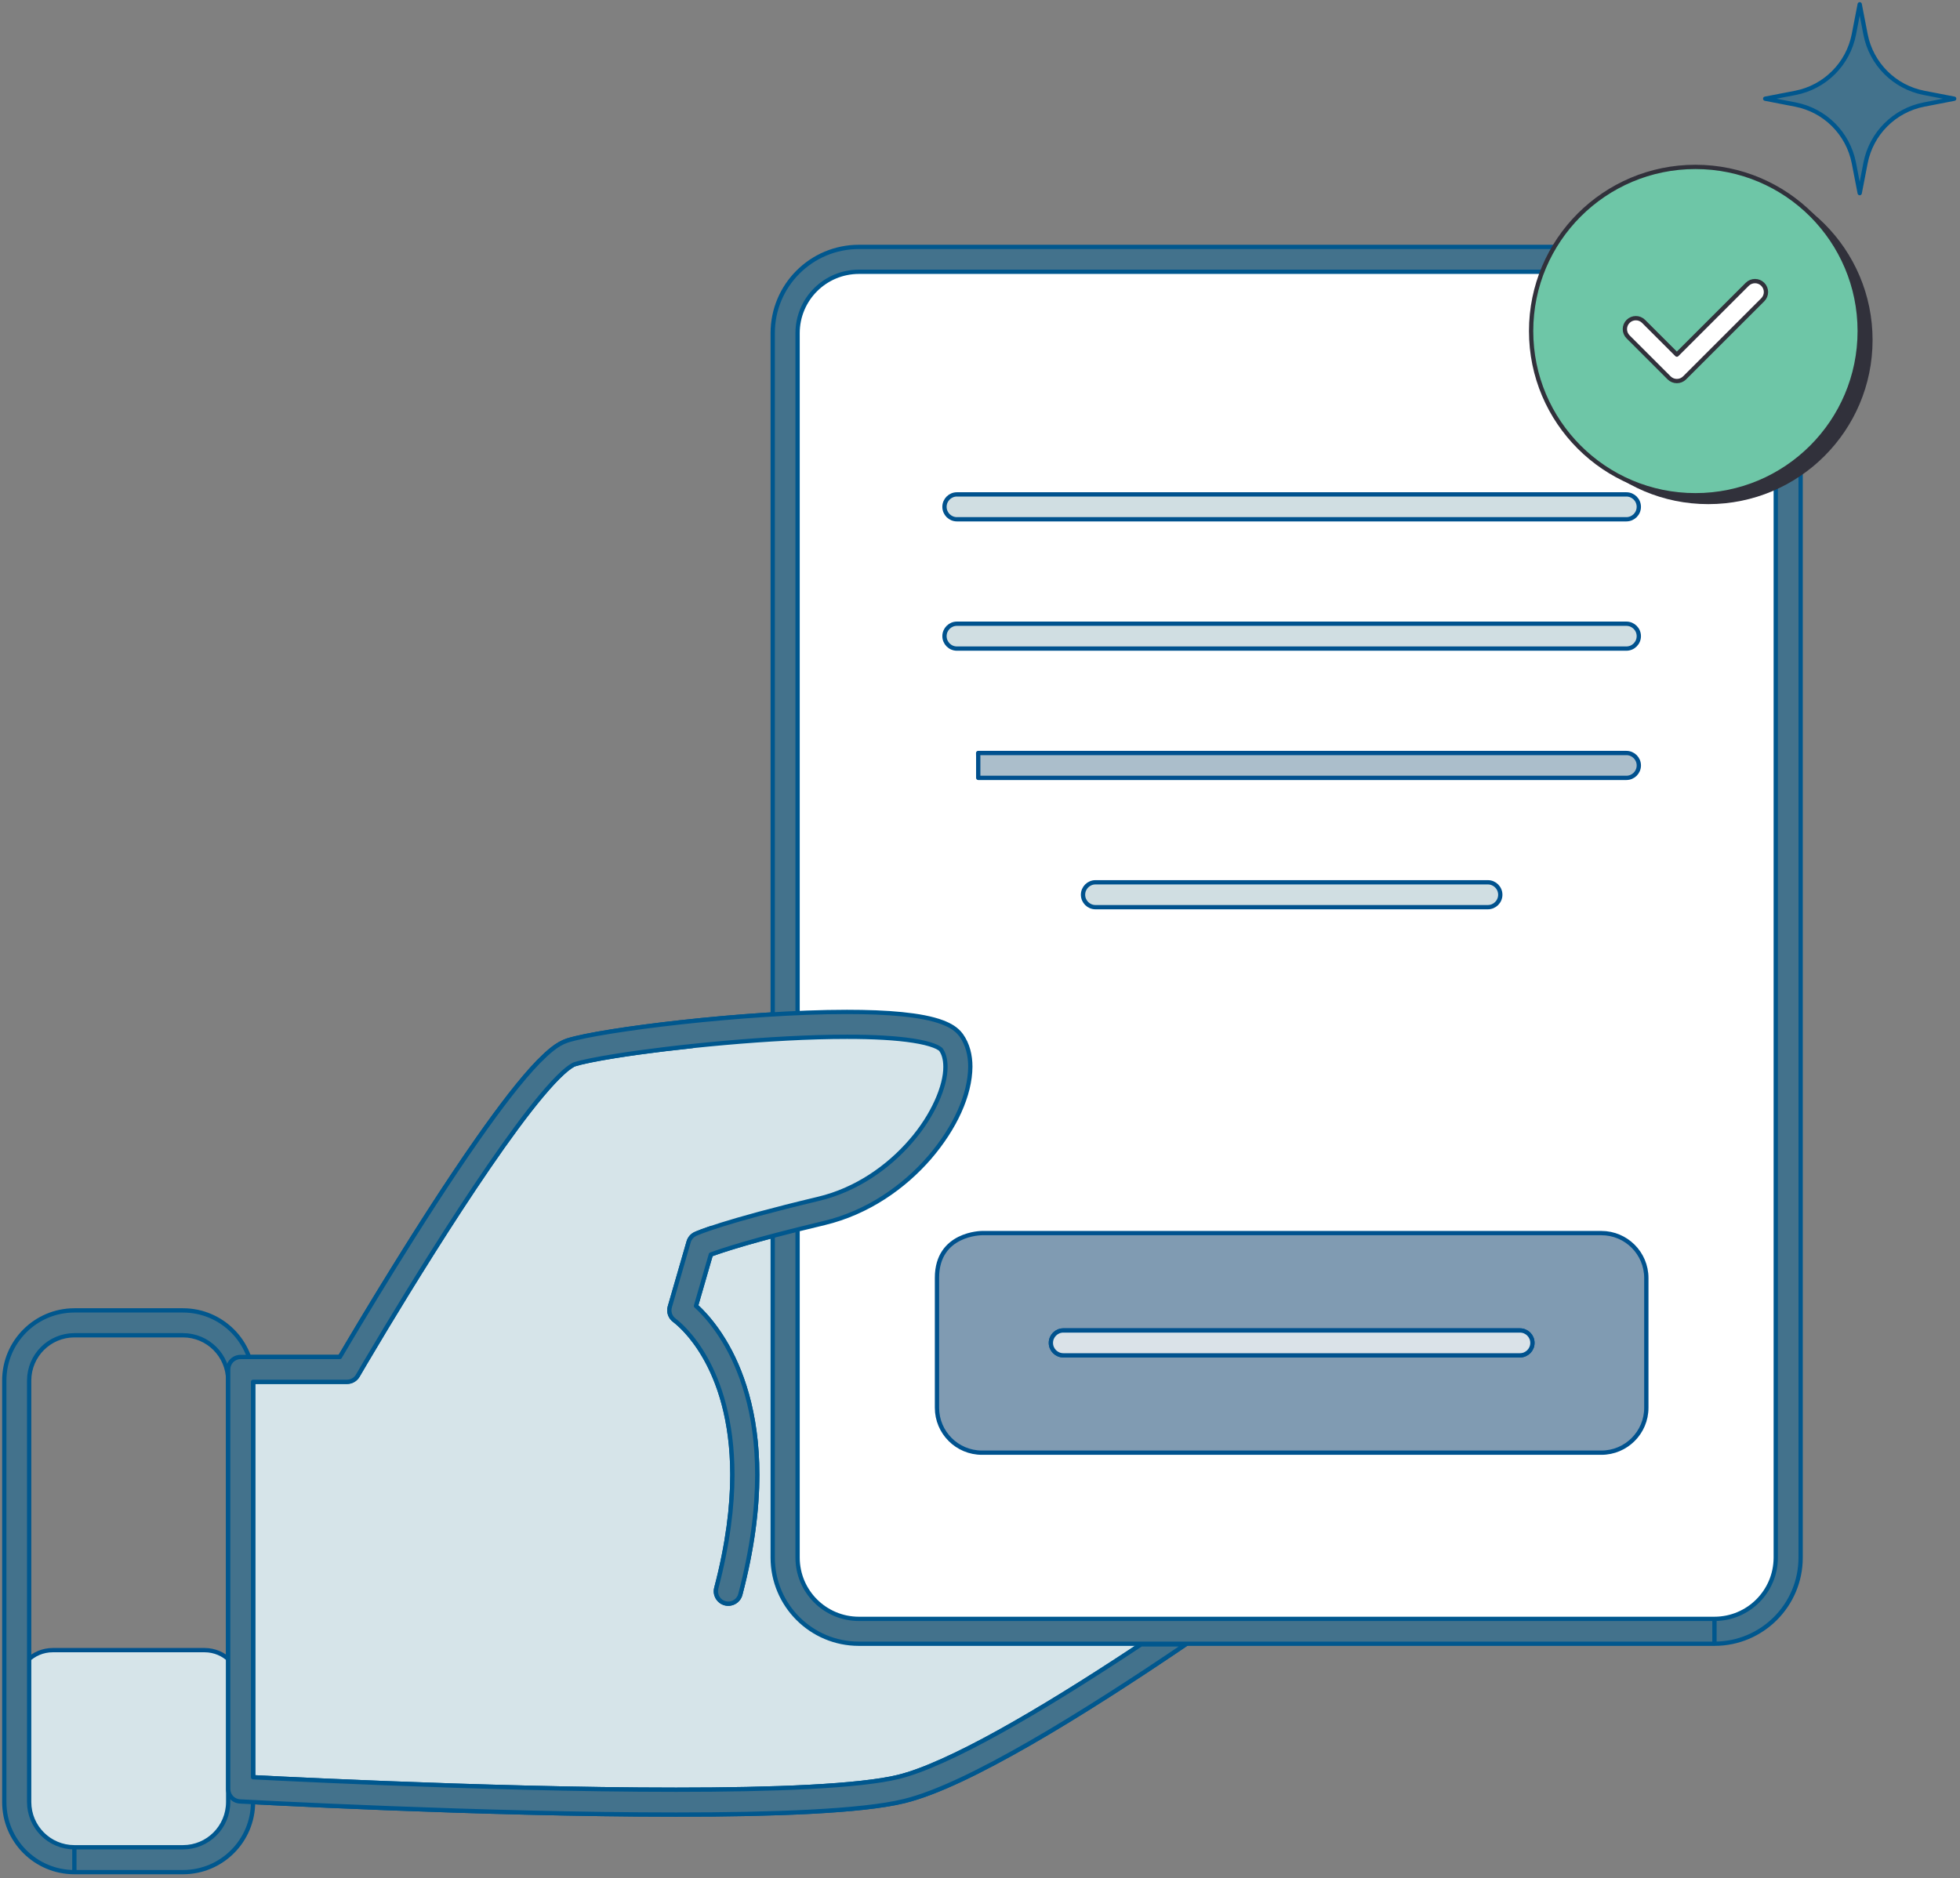 <?xml version="1.0" encoding="UTF-8"?> <svg xmlns="http://www.w3.org/2000/svg" width="457" height="438" viewBox="0 0 457 438" fill="none"><rect x="0" y="0" width="457" height="438" fill="#808080" stroke="none"/><path d="M316.256 351.549C316.256 351.549 238.381 410.348 210.128 417.239C181.875 424.131 56.102 417.239 56.102 417.239V319.372H80.909C80.909 319.372 121.743 249.07 133.112 245.45C144.486 241.83 215.296 234.075 221.758 243.124C228.219 252.168 214.264 276.984 191.521 282.408C168.778 287.838 216.073 288.354 216.073 288.354L234.42 302.827L316.256 351.549Z" fill="#D6E4E9" stroke="#00528E" stroke-miterlimit="2" stroke-linejoin="round"></path><path d="M314.506 349.234C314.506 349.24 313.305 350.145 311.124 351.764C303.509 357.414 284.037 371.672 263.434 385.235C253.133 392.016 242.548 398.623 233.053 403.885C223.581 409.146 215.107 413.05 209.44 414.419C205.101 415.487 197.758 416.264 188.756 416.734C179.742 417.21 169.012 417.401 157.637 417.401C134.883 417.401 109.524 416.635 89.867 415.87C80.041 415.487 71.636 415.104 65.691 414.82C59.746 414.53 56.272 414.338 56.26 414.338L56.103 417.239H59.003V322.272H80.911C81.949 322.272 82.9 321.72 83.423 320.827C83.428 320.815 85.957 316.453 89.954 309.823C95.945 299.88 105.208 284.873 113.996 272.07C118.381 265.672 122.661 259.819 126.298 255.48C128.114 253.31 129.779 251.518 131.159 250.253C132.516 248.977 133.688 248.275 133.995 248.211C135.544 247.712 139.001 246.993 143.456 246.285C156.883 244.133 179.968 241.795 197.485 241.801C203.552 241.795 208.958 242.085 212.96 242.718C214.956 243.025 216.597 243.431 217.728 243.866C218.877 244.284 219.405 244.777 219.399 244.806C220.031 245.693 220.437 246.999 220.443 248.774C220.495 253.235 217.612 260.132 212.351 266.159C207.108 272.227 199.62 277.506 190.85 279.588C167.996 285.047 162.451 287.646 162.103 287.802C161.355 288.156 160.798 288.818 160.566 289.612L156.176 304.782C155.828 305.983 156.286 307.265 157.318 307.972L157.545 307.642L157.312 307.972H157.318L157.545 307.642L157.312 307.972C157.666 308.291 170.723 317.619 170.763 343.926C170.763 351.323 169.713 360.082 167.011 370.379C166.605 371.928 167.527 373.517 169.075 373.923C170.624 374.329 172.213 373.407 172.619 371.852C175.438 361.132 176.564 351.874 176.564 343.926C176.569 329.308 172.73 319.145 168.791 312.665C164.853 306.18 160.862 303.372 160.607 303.198L158.96 305.588L161.75 306.394L166.135 291.225L163.35 290.419L164.598 293.041H164.603C164.986 292.861 170.972 290.291 192.195 285.233C202.387 282.79 210.808 276.798 216.736 269.959C222.641 263.079 226.191 255.422 226.243 248.774C226.243 246.128 225.628 243.559 224.114 241.436C222.995 239.916 221.487 239.109 219.799 238.448C217.247 237.485 214.062 236.917 210.281 236.534C206.51 236.157 202.172 236 197.485 236C185.473 236 171.187 237.05 158.908 238.396C152.765 239.075 147.139 239.823 142.539 240.56C137.928 241.302 134.425 241.998 132.238 242.683C129.837 243.518 127.911 245.253 125.527 247.642C121.455 251.842 116.577 258.247 111.426 265.591C96.015 287.588 78.429 317.874 78.405 317.909L80.911 319.371V316.471H56.103C55.338 316.471 54.595 316.778 54.05 317.318C53.511 317.857 53.203 318.605 53.203 319.371V417.239C53.203 418.776 54.404 420.046 55.947 420.133C55.97 420.133 111.885 423.202 157.637 423.202C169.081 423.202 179.887 423.011 189.063 422.529C198.245 422.036 205.739 421.288 210.814 420.052C218.453 418.173 228.679 413.114 240.077 406.582C274.153 386.981 317.951 353.898 318.004 353.863C319.28 352.9 319.535 351.085 318.572 349.803C317.603 348.527 315.788 348.271 314.506 349.234Z" fill="#43728C"></path><path d="M157.318 307.972C156.286 307.265 155.828 305.983 156.176 304.782L160.566 289.612C160.798 288.818 161.355 288.156 162.103 287.802C162.451 287.646 167.996 285.047 190.85 279.588C199.62 277.506 207.108 272.227 212.351 266.159C217.612 260.132 220.495 253.235 220.443 248.774C220.437 246.999 220.031 245.693 219.399 244.806C219.405 244.777 218.877 244.284 217.728 243.866C216.597 243.431 214.956 243.025 212.96 242.718C208.958 242.085 203.552 241.795 197.485 241.801C179.968 241.795 156.883 244.133 143.456 246.285C139.001 246.993 135.544 247.712 133.995 248.211C133.688 248.275 132.516 248.977 131.159 250.253C129.779 251.518 128.114 253.31 126.298 255.48C122.661 259.819 118.381 265.672 113.996 272.07C105.208 284.873 95.945 299.88 89.954 309.823C85.957 316.453 83.428 320.815 83.423 320.827C82.9 321.72 81.949 322.272 80.911 322.272H59.003V417.239H56.103L56.26 414.338C56.272 414.338 59.746 414.53 65.691 414.82C71.636 415.104 80.041 415.487 89.867 415.87C109.524 416.635 134.883 417.401 157.637 417.401C169.012 417.401 179.742 417.21 188.756 416.734C197.758 416.264 205.101 415.487 209.44 414.419C215.107 413.05 223.581 409.146 233.053 403.885C242.548 398.623 253.133 392.016 263.434 385.235C284.037 371.672 303.509 357.414 311.124 351.764C313.305 350.145 314.506 349.24 314.506 349.234C315.788 348.271 317.603 348.527 318.572 349.803C319.535 351.085 319.28 352.9 318.004 353.863C317.951 353.898 274.153 386.981 240.077 406.582C228.679 413.114 218.453 418.173 210.814 420.052C205.739 421.288 198.245 422.036 189.063 422.529C179.887 423.011 169.081 423.202 157.637 423.202C111.885 423.202 55.97 420.133 55.947 420.133C54.404 420.046 53.203 418.776 53.203 417.239V319.371C53.203 318.605 53.511 317.857 54.05 317.318C54.595 316.778 55.338 316.471 56.103 316.471H80.911V319.371L78.405 317.909C78.429 317.874 96.015 287.588 111.426 265.591C116.577 258.247 121.455 251.842 125.527 247.642C127.911 245.253 129.837 243.518 132.238 242.683C134.425 241.998 137.928 241.302 142.539 240.56C147.139 239.823 152.765 239.075 158.908 238.396C171.187 237.05 185.473 236 197.485 236C202.172 236 206.51 236.157 210.281 236.534C214.062 236.917 217.247 237.485 219.799 238.448C221.487 239.109 222.995 239.916 224.114 241.436C225.628 243.559 226.243 246.128 226.243 248.774C226.191 255.422 222.641 263.079 216.736 269.959C210.808 276.798 202.387 282.79 192.195 285.233C170.972 290.291 164.986 292.861 164.603 293.041H164.598L163.35 290.419L166.135 291.225L161.75 306.394L158.96 305.588L160.607 303.198C160.862 303.372 164.853 306.18 168.791 312.665C172.73 319.145 176.569 329.308 176.564 343.926C176.564 351.874 175.438 361.132 172.619 371.852C172.213 373.407 170.624 374.329 169.075 373.923C167.527 373.517 166.605 371.928 167.011 370.379C169.713 360.082 170.763 351.323 170.763 343.926C170.723 317.619 157.666 308.291 157.312 307.972M157.318 307.972L157.545 307.642L157.312 307.972M157.318 307.972H157.312" stroke="#00578E" stroke-miterlimit="2" stroke-linejoin="round"></path><rect x="186" y="62" width="230" height="318" rx="10" fill="white"></rect><path d="M373.377 338.794H228.956C223.167 338.794 218.469 334.101 218.469 328.312V322.9C218.469 314.997 218.469 308.417 218.469 298C218.469 287.583 228.956 287.583 228.956 287.583H373.377C379.171 287.583 383.864 292.276 383.864 298.066V328.312C383.864 334.101 379.171 338.794 373.377 338.794ZM247.928 310.288C246.328 310.288 245.028 311.588 245.028 313.189C245.028 314.79 246.328 316.089 247.928 316.089H354.404C356.005 316.089 357.304 314.79 357.304 313.189C357.304 311.588 356.005 310.288 354.404 310.288H247.928Z" fill="#809BB2" stroke="#00528E" stroke-miterlimit="2" stroke-linejoin="round"></path><path d="M399.749 383.354V377.553H200.254C192.36 377.541 185.98 371.16 185.968 363.271V77.674C185.98 69.784 192.36 63.403 200.254 63.386H399.749C407.644 63.403 414.024 69.784 414.041 77.674V363.271C414.024 371.16 407.649 377.541 399.749 377.553V383.354C410.851 383.354 419.841 374.362 419.841 363.271V77.674C419.841 66.582 410.851 57.591 399.749 57.585H200.254C189.153 57.591 180.168 66.582 180.168 77.674V363.271C180.168 374.362 189.158 383.354 200.254 383.354H399.749Z" fill="#43728C"></path><path d="M399.749 383.354V377.553M399.749 383.354C410.851 383.354 419.841 374.362 419.841 363.271V77.674C419.841 66.582 410.851 57.591 399.749 57.585H200.254C189.153 57.591 180.168 66.582 180.168 77.674V363.271C180.168 374.362 189.158 383.354 200.254 383.354H399.749ZM399.749 377.553H200.254C192.36 377.541 185.98 371.16 185.968 363.271V77.674C185.98 69.784 192.36 63.403 200.254 63.386H399.749C407.644 63.403 414.024 69.784 414.041 77.674V363.271C414.024 371.16 407.649 377.541 399.749 377.553Z" stroke="#00578E" stroke-miterlimit="2" stroke-linejoin="round"></path><path d="M12.297 433.719H47.708C52.348 433.719 56.101 429.961 56.101 425.326V393.241C56.101 388.606 52.348 384.847 47.708 384.847H12.297C7.657 384.847 3.898 388.606 3.898 393.241V425.326C3.898 429.961 7.657 433.719 12.297 433.719Z" fill="#D6E4E9" stroke="#00528E" stroke-miterlimit="2" stroke-linejoin="round"></path><path d="M17.339 430.819V436.62H42.669C51.689 436.62 59.003 429.31 59.003 420.284V321.953C59.003 312.926 51.689 305.617 42.669 305.611H17.339C8.32 305.617 1 312.926 1 321.953V420.284C1 429.31 8.32 436.62 17.339 436.62V430.819C11.522 430.813 6.812 426.103 6.8 420.284V321.953C6.812 316.134 11.522 311.424 17.339 311.412H42.669C48.481 311.424 53.191 316.134 53.203 321.953V420.284C53.191 426.103 48.481 430.813 42.669 430.819H17.339Z" fill="#43728C"></path><path d="M17.339 430.819V436.62M17.339 430.819C11.522 430.813 6.812 426.103 6.8 420.284V321.953C6.812 316.134 11.522 311.424 17.339 311.412H42.669C48.481 311.424 53.191 316.134 53.203 321.953V420.284C53.191 426.103 48.481 430.813 42.669 430.819H17.339ZM17.339 436.62H42.669C51.689 436.62 59.003 429.31 59.003 420.284V321.953C59.003 312.926 51.689 305.617 42.669 305.611H17.339C8.32 305.617 1 312.926 1 321.953V420.284C1 429.31 8.32 436.62 17.339 436.62Z" stroke="#00578E" stroke-miterlimit="2" stroke-linejoin="round"></path><path d="M161.191 241.07C161.191 241.07 209.693 238.228 217.408 240.717C225.116 243.211 223.695 251.442 219.258 259.581C214.821 267.714 200.482 281.839 186.179 284.148C171.881 286.457 166.023 286.979 166.023 286.979" fill="#D6E4E9"></path><path d="M161.191 241.07C161.191 241.07 209.693 238.228 217.408 240.717C225.116 243.211 223.695 251.442 219.258 259.581C214.821 267.714 200.482 281.839 186.179 284.148C171.881 286.457 166.023 286.979 166.023 286.979" stroke="#00528E" stroke-miterlimit="2" stroke-linejoin="round"></path><path d="M379.21 121.105H223.119C221.518 121.105 220.219 119.811 220.219 118.204C220.219 116.603 221.518 115.304 223.119 115.304H379.21C380.811 115.304 382.111 116.603 382.111 118.204C382.111 119.811 380.811 121.105 379.21 121.105Z" fill="#D0DEE2" stroke="#00528E" stroke-miterlimit="2" stroke-linejoin="round"></path><path d="M379.21 151.264H223.119C221.518 151.264 220.219 149.964 220.219 148.363C220.219 146.762 221.518 145.463 223.119 145.463H379.21C380.811 145.463 382.111 146.762 382.111 148.363C382.111 149.964 380.811 151.264 379.21 151.264Z" fill="#D0DEE2" stroke="#00528E" stroke-miterlimit="2" stroke-linejoin="round"></path><path d="M379.214 181.417H228.088V176.521C228.088 176.22 228.082 175.918 228.07 175.616H379.214C380.815 175.616 382.114 176.916 382.114 178.517C382.114 180.118 380.815 181.417 379.214 181.417Z" fill="#ABBECB" stroke="#00508E" stroke-miterlimit="2" stroke-linejoin="round"></path><path d="M346.912 211.57H255.424C253.823 211.57 252.523 210.271 252.523 208.67C252.523 207.069 253.823 205.77 255.424 205.77H346.912C348.512 205.77 349.812 207.069 349.812 208.67C349.812 210.271 348.512 211.57 346.912 211.57Z" fill="#D0DEE2" stroke="#00528E" stroke-miterlimit="2" stroke-linejoin="round"></path><path d="M354.403 316.092H247.927C246.327 316.092 245.027 314.793 245.027 313.191C245.027 311.59 246.327 310.291 247.927 310.291H354.403C356.004 310.291 357.303 311.59 357.303 313.191C357.303 314.793 356.004 316.092 354.403 316.092Z" fill="#DAE2E8" stroke="#00528E" stroke-miterlimit="2" stroke-linejoin="round"></path><path fill-rule="evenodd" clip-rule="evenodd" d="M266.058 383.5C265.186 384.079 264.311 384.658 263.434 385.235C253.133 392.016 242.548 398.623 233.053 403.885C223.581 409.146 215.107 413.05 209.44 414.419C205.101 415.487 197.758 416.264 188.756 416.734C179.742 417.21 169.012 417.401 157.637 417.401C134.883 417.401 109.524 416.635 89.867 415.87C80.041 415.487 71.636 415.104 65.691 414.82C62.87 414.682 60.606 414.567 59.003 414.483V322.272H80.911C81.949 322.272 82.9 321.72 83.423 320.827C83.428 320.815 85.957 316.453 89.954 309.823C95.945 299.88 105.208 284.873 113.996 272.07C118.381 265.672 122.661 259.819 126.298 255.48C128.114 253.31 129.779 251.518 131.159 250.253C132.516 248.977 133.688 248.275 133.995 248.211C135.544 247.712 139.001 246.993 143.456 246.285C156.883 244.133 179.968 241.795 197.485 241.801C203.552 241.795 208.958 242.085 212.96 242.718C214.956 243.025 216.597 243.431 217.728 243.866C218.877 244.284 219.405 244.777 219.399 244.806C220.031 245.693 220.437 246.999 220.443 248.774C220.495 253.235 217.612 260.132 212.351 266.159C207.108 272.227 199.62 277.506 190.85 279.588C168.37 284.958 162.637 287.56 162.125 287.793C162.116 287.797 162.109 287.8 162.103 287.802C161.355 288.156 160.798 288.818 160.566 289.612L156.176 304.782C155.828 305.981 156.285 307.261 157.314 307.97L157.312 307.972C157.326 307.984 157.356 308.008 157.403 308.045C158.616 309.006 170.724 318.594 170.763 343.926C170.763 351.323 169.713 360.082 167.011 370.379C166.605 371.928 167.527 373.517 169.075 373.923C170.624 374.329 172.213 373.407 172.619 371.852C175.438 361.132 176.564 351.874 176.564 343.926C176.569 329.308 172.73 319.145 168.791 312.665C166.334 308.618 163.856 306.003 162.278 304.567L165.741 292.585C168.299 291.629 175.575 289.194 192.195 285.233C202.387 282.79 210.808 276.798 216.736 269.959C222.641 263.079 226.191 255.422 226.243 248.774C226.243 246.128 225.628 243.559 224.114 241.436C222.995 239.916 221.487 239.109 219.799 238.448C217.247 237.485 214.062 236.917 210.281 236.534C206.51 236.157 202.172 236 197.485 236C185.473 236 171.187 237.05 158.908 238.396C152.765 239.075 147.139 239.823 142.539 240.56C137.928 241.302 134.425 241.998 132.238 242.683C129.837 243.518 127.911 245.253 125.527 247.642C121.455 251.842 116.577 258.247 111.426 265.591C98.001 284.752 82.926 310.205 79.247 316.471H56.103C55.338 316.471 54.595 316.778 54.05 317.318C53.511 317.857 53.203 318.605 53.203 319.371V417.239C53.203 418.776 54.404 420.046 55.947 420.133C55.947 420.133 55.975 420.135 56.029 420.138C58.428 420.267 112.892 423.202 157.637 423.202C169.081 423.202 179.887 423.011 189.063 422.529C198.245 422.036 205.739 421.288 210.814 420.052C218.453 418.173 228.679 413.114 240.077 406.582C251.78 399.85 264.631 391.528 276.462 383.5H266.058Z" fill="#43728C"></path><path d="M266.058 383.5V383C265.96 383 265.864 383.029 265.782 383.083L266.058 383.5ZM263.434 385.235L263.709 385.652L263.709 385.652L263.434 385.235ZM233.053 403.885L232.81 403.448L232.81 403.448L233.053 403.885ZM209.44 414.419L209.322 413.933L209.32 413.934L209.44 414.419ZM188.756 416.734L188.73 416.235L188.729 416.235L188.756 416.734ZM89.867 415.87L89.847 416.369L89.847 416.369L89.867 415.87ZM65.691 414.82L65.667 415.319L65.667 415.319L65.691 414.82ZM59.003 414.483H58.503C58.503 414.749 58.712 414.969 58.977 414.983L59.003 414.483ZM59.003 322.272V321.772C58.727 321.772 58.503 321.995 58.503 322.272H59.003ZM83.423 320.827L83.854 321.079C83.86 321.07 83.865 321.06 83.87 321.051L83.423 320.827ZM89.954 309.823L90.382 310.081L90.382 310.081L89.954 309.823ZM113.996 272.07L114.408 272.353L114.408 272.353L113.996 272.07ZM126.298 255.48L126.681 255.801L126.682 255.8L126.298 255.48ZM131.159 250.253L131.497 250.622L131.501 250.617L131.159 250.253ZM133.995 248.211L134.097 248.701C134.114 248.697 134.132 248.692 134.149 248.687L133.995 248.211ZM143.456 246.285L143.534 246.779L143.535 246.779L143.456 246.285ZM197.485 241.801L197.485 242.301L197.486 242.301L197.485 241.801ZM212.96 242.718L212.882 243.211L212.884 243.212L212.96 242.718ZM217.728 243.866L217.549 244.333L217.557 244.336L217.728 243.866ZM219.399 244.806L218.908 244.708C218.881 244.843 218.912 244.984 218.992 245.096L219.399 244.806ZM220.443 248.774L219.943 248.775L219.943 248.78L220.443 248.774ZM212.351 266.159L211.975 265.83L211.973 265.832L212.351 266.159ZM190.85 279.588L190.734 279.102L190.733 279.102L190.85 279.588ZM162.125 287.793L162.331 288.248L162.331 288.248L162.125 287.793ZM162.103 287.802L161.898 287.346L161.89 287.35L162.103 287.802ZM160.566 289.612L160.086 289.472L160.086 289.473L160.566 289.612ZM156.176 304.782L156.656 304.921L156.656 304.921L156.176 304.782ZM157.314 307.97L157.724 308.257C157.8 308.147 157.83 308.012 157.806 307.881C157.783 307.75 157.708 307.633 157.598 307.558L157.314 307.97ZM157.312 307.972L156.903 307.685C156.758 307.892 156.79 308.174 156.978 308.344L157.312 307.972ZM157.403 308.045L157.092 308.437L157.092 308.437L157.403 308.045ZM170.763 343.926H171.263L171.263 343.926L170.763 343.926ZM167.011 370.379L166.527 370.252L166.527 370.252L167.011 370.379ZM172.619 371.852L172.136 371.725L172.136 371.726L172.619 371.852ZM176.564 343.926L176.064 343.926V343.926H176.564ZM168.791 312.665L168.364 312.925L168.364 312.925L168.791 312.665ZM162.278 304.567L161.798 304.428C161.745 304.611 161.8 304.808 161.941 304.937L162.278 304.567ZM165.741 292.585L165.566 292.117C165.418 292.172 165.305 292.295 165.261 292.447L165.741 292.585ZM192.195 285.233L192.311 285.719L192.312 285.719L192.195 285.233ZM216.736 269.959L217.114 270.286L217.116 270.284L216.736 269.959ZM226.243 248.774L226.743 248.778V248.774H226.243ZM224.114 241.436L224.522 241.145L224.517 241.139L224.114 241.436ZM219.799 238.448L219.981 237.982L219.976 237.98L219.799 238.448ZM210.281 236.534L210.331 236.036L210.33 236.036L210.281 236.534ZM158.908 238.396L158.853 237.899L158.853 237.899L158.908 238.396ZM142.539 240.56L142.46 240.066L142.46 240.066L142.539 240.56ZM132.238 242.683L132.088 242.206C132.083 242.207 132.079 242.209 132.074 242.21L132.238 242.683ZM125.527 247.642L125.173 247.289L125.168 247.294L125.527 247.642ZM111.426 265.591L111.017 265.303L111.017 265.304L111.426 265.591ZM79.247 316.471V316.971C79.425 316.971 79.589 316.877 79.679 316.724L79.247 316.471ZM54.05 317.318L53.698 316.962L53.696 316.964L54.05 317.318ZM55.947 420.133L55.919 420.633C55.928 420.633 55.937 420.633 55.947 420.633V420.133ZM56.029 420.138L56.002 420.637L56.002 420.637L56.029 420.138ZM189.063 422.529L189.089 423.028L189.09 423.028L189.063 422.529ZM210.814 420.052L210.933 420.538L210.934 420.538L210.814 420.052ZM240.077 406.582L240.325 407.016L240.326 407.016L240.077 406.582ZM276.462 383.5L276.743 383.914C276.925 383.79 277.005 383.563 276.94 383.353C276.876 383.143 276.682 383 276.462 383V383.5ZM265.782 383.083C264.91 383.662 264.036 384.24 263.16 384.817L263.709 385.652C264.587 385.075 265.462 384.496 266.335 383.917L265.782 383.083ZM263.16 384.817C252.864 391.595 242.29 398.195 232.81 403.448L233.295 404.322C242.805 399.052 253.403 392.437 263.709 385.652L263.16 384.817ZM232.81 403.448C223.342 408.707 214.918 412.581 209.322 413.933L209.557 414.905C215.295 413.519 223.819 409.586 233.295 404.322L232.81 403.448ZM209.32 413.934C205.031 414.989 197.73 415.765 188.73 416.235L188.782 417.233C197.786 416.763 205.171 415.985 209.559 414.905L209.32 413.934ZM188.729 416.235C179.728 416.71 169.007 416.901 157.637 416.901V417.901C169.016 417.901 179.756 417.71 188.782 417.233L188.729 416.235ZM157.637 416.901C134.892 416.901 109.541 416.136 89.886 415.37L89.847 416.369C109.507 417.135 134.873 417.901 157.637 417.901V416.901ZM89.886 415.37C80.062 414.987 71.659 414.604 65.715 414.32L65.667 415.319C71.614 415.603 80.02 415.986 89.847 416.369L89.886 415.37ZM65.716 414.32C62.895 414.183 60.631 414.067 59.029 413.984L58.977 414.983C60.58 415.066 62.846 415.181 65.667 415.319L65.716 414.32ZM59.503 414.483V322.272H58.503V414.483H59.503ZM59.003 322.772H80.911V321.772H59.003V322.772ZM80.911 322.772C82.129 322.772 83.243 322.125 83.854 321.079L82.991 320.575C82.558 321.316 81.77 321.772 80.911 321.772V322.772ZM83.87 321.051C83.864 321.062 86.378 316.723 90.382 310.081L89.525 309.565C85.536 316.183 82.993 320.569 82.975 320.604L83.87 321.051ZM90.382 310.081C96.372 300.141 105.629 285.144 114.408 272.353L113.584 271.787C104.788 284.602 95.519 299.619 89.525 309.565L90.382 310.081ZM114.408 272.353C118.79 265.96 123.06 260.122 126.681 255.801L125.915 255.158C122.263 259.516 117.972 265.384 113.583 271.788L114.408 272.353ZM126.682 255.8C128.49 253.64 130.139 251.866 131.497 250.622L130.821 249.884C129.418 251.169 127.738 252.98 125.915 255.159L126.682 255.8ZM131.501 250.617C132.162 249.996 132.774 249.518 133.253 249.19C133.493 249.026 133.696 248.902 133.852 248.817C134.024 248.723 134.099 248.7 134.097 248.701L133.894 247.721C133.738 247.754 133.551 247.842 133.374 247.938C133.182 248.043 132.949 248.186 132.688 248.365C132.166 248.723 131.513 249.233 130.816 249.889L131.501 250.617ZM134.149 248.687C135.656 248.201 139.079 247.487 143.534 246.779L143.377 245.791C138.923 246.499 135.431 247.223 133.842 247.735L134.149 248.687ZM143.535 246.779C156.942 244.63 180 242.295 197.485 242.301L197.485 241.301C179.936 241.295 156.824 243.636 143.376 245.791L143.535 246.779ZM197.486 242.301C203.542 242.295 208.918 242.585 212.882 243.211L213.038 242.224C208.999 241.585 203.563 241.295 197.485 241.301L197.486 242.301ZM212.884 243.212C214.86 243.516 216.463 243.915 217.549 244.333L217.908 243.399C216.731 242.947 215.051 242.534 213.037 242.223L212.884 243.212ZM217.557 244.336C218.095 244.532 218.48 244.742 218.723 244.901C218.845 244.98 218.929 245.045 218.977 245.086C219.002 245.107 219.013 245.118 219.012 245.118C219.012 245.117 219.01 245.115 219.006 245.111C219.003 245.107 218.996 245.099 218.988 245.088C218.982 245.079 218.964 245.054 218.947 245.019C218.939 245.001 218.924 244.968 218.914 244.926C218.904 244.888 218.889 244.808 218.908 244.708L219.889 244.904C219.909 244.803 219.893 244.722 219.884 244.682C219.873 244.639 219.858 244.605 219.848 244.585C219.829 244.546 219.809 244.517 219.799 244.503C219.777 244.472 219.754 244.447 219.739 244.431C219.707 244.397 219.668 244.361 219.626 244.325C219.541 244.252 219.422 244.162 219.269 244.063C218.963 243.863 218.509 243.618 217.899 243.396L217.557 244.336ZM218.992 245.096C219.548 245.877 219.937 247.072 219.943 248.775L220.943 248.772C220.937 246.925 220.514 245.51 219.806 244.516L218.992 245.096ZM219.943 248.78C219.993 253.071 217.191 259.854 211.975 265.83L212.728 266.488C218.033 260.41 220.997 253.398 220.943 248.768L219.943 248.78ZM211.973 265.832C206.785 271.836 199.384 277.048 190.734 279.102L190.965 280.075C199.855 277.964 207.431 272.618 212.73 266.486L211.973 265.832ZM190.733 279.102C168.242 284.474 162.474 287.085 161.918 287.337L162.331 288.248C162.801 288.035 168.498 285.441 190.966 280.075L190.733 279.102ZM161.918 287.337C161.909 287.341 161.903 287.344 161.898 287.346L162.309 288.258C162.315 288.255 162.323 288.252 162.331 288.248L161.918 287.337ZM161.89 287.35C161.01 287.767 160.358 288.543 160.086 289.472L161.046 289.752C161.239 289.092 161.701 288.546 162.317 288.254L161.89 287.35ZM160.086 289.473L155.695 304.643L156.656 304.921L161.047 289.751L160.086 289.473ZM155.695 304.643C155.288 306.049 155.824 307.551 157.031 308.382L157.598 307.558C156.746 306.971 156.368 305.913 156.656 304.921L155.695 304.643ZM156.905 307.682L156.903 307.685L157.722 308.259L157.724 308.257L156.905 307.682ZM156.978 308.344C157.006 308.369 157.055 308.408 157.092 308.437L157.713 307.653C157.689 307.634 157.672 307.62 157.658 307.61C157.652 307.604 157.647 307.601 157.645 307.599C157.641 307.596 157.643 307.597 157.647 307.601L156.978 308.344ZM157.092 308.437C158.222 309.332 170.225 318.788 170.263 343.927L171.263 343.926C171.224 318.399 159.009 308.679 157.713 307.653L157.092 308.437ZM170.263 343.926C170.263 351.275 169.22 359.992 166.527 370.252L167.494 370.506C170.207 360.172 171.263 351.37 171.263 343.926H170.263ZM166.527 370.252C166.051 372.066 167.131 373.93 168.949 374.407L169.202 373.439C167.922 373.104 167.158 371.789 167.494 370.505L166.527 370.252ZM168.949 374.407C170.763 374.882 172.627 373.802 173.103 371.978L172.136 371.726C171.8 373.012 170.485 373.776 169.202 373.439L168.949 374.407ZM173.103 371.979C175.932 361.222 177.064 351.921 177.064 343.926H176.064C176.064 351.826 174.945 361.042 172.136 371.725L173.103 371.979ZM177.064 343.927C177.069 329.216 173.204 318.963 169.219 312.405L168.364 312.925C172.255 319.326 176.069 329.4 176.064 343.926L177.064 343.927ZM169.219 312.406C166.733 308.313 164.223 305.662 162.614 304.197L161.941 304.937C163.489 306.345 165.934 308.924 168.364 312.925L169.219 312.406ZM162.758 304.706L166.222 292.724L165.261 292.447L161.798 304.428L162.758 304.706ZM165.917 293.054C168.448 292.107 175.701 289.678 192.311 285.719L192.08 284.746C175.449 288.71 168.151 291.151 165.566 292.117L165.917 293.054ZM192.312 285.719C202.622 283.248 211.131 277.189 217.114 270.286L216.359 269.631C210.486 276.407 202.151 282.333 192.079 284.746L192.312 285.719ZM217.116 270.284C223.064 263.354 226.69 255.587 226.743 248.778L225.743 248.77C225.692 255.257 222.218 262.804 216.357 269.633L217.116 270.284ZM226.743 248.774C226.743 246.054 226.111 243.374 224.521 241.145L223.707 241.726C225.146 243.743 225.743 246.203 225.743 248.774H226.743ZM224.517 241.139C223.314 239.506 221.701 238.656 219.981 237.983L219.617 238.914C221.273 239.563 222.676 240.326 223.712 241.732L224.517 241.139ZM219.976 237.98C217.362 236.994 214.127 236.421 210.331 236.036L210.23 237.031C213.998 237.413 217.131 237.976 219.623 238.916L219.976 237.98ZM210.33 236.036C206.538 235.657 202.181 235.5 197.485 235.5V236.5C202.162 236.5 206.483 236.656 210.231 237.031L210.33 236.036ZM197.485 235.5C185.448 235.5 171.143 236.552 158.853 237.899L158.962 238.893C171.231 237.548 185.497 236.5 197.485 236.5V235.5ZM158.853 237.899C152.704 238.578 147.069 239.328 142.46 240.066L142.618 241.053C147.208 240.318 152.826 239.571 158.962 238.893L158.853 237.899ZM142.46 240.066C137.849 240.808 134.313 241.509 132.088 242.206L132.387 243.16C134.536 242.487 138.007 241.796 142.619 241.053L142.46 240.066ZM132.074 242.21C129.551 243.088 127.552 244.904 125.173 247.289L125.881 247.996C128.269 245.601 130.122 243.948 132.402 243.155L132.074 242.21ZM125.168 247.294C121.067 251.525 116.17 257.956 111.017 265.303L111.836 265.878C116.984 258.537 121.843 252.16 125.886 247.991L125.168 247.294ZM111.017 265.304C97.579 284.484 82.495 309.952 78.816 316.217L79.679 316.724C83.357 310.458 98.424 285.021 111.836 265.877L111.017 265.304ZM79.247 315.971H56.103V316.971H79.247V315.971ZM56.103 315.971C55.205 315.971 54.336 316.331 53.698 316.962L54.402 317.673C54.854 317.225 55.47 316.971 56.103 316.971V315.971ZM53.696 316.964C53.062 317.598 52.703 318.474 52.703 319.371H53.703C53.703 318.737 53.959 318.116 54.404 317.671L53.696 316.964ZM52.703 319.371V417.239H53.703V319.371H52.703ZM52.703 417.239C52.703 419.042 54.112 420.531 55.919 420.633L55.975 419.634C54.696 419.562 53.703 418.51 53.703 417.239H52.703ZM55.947 420.633C55.94 420.633 55.935 420.633 55.934 420.633C55.932 420.633 55.93 420.633 55.929 420.633C55.928 420.633 55.926 420.633 55.926 420.633C55.924 420.633 55.923 420.633 55.923 420.633C55.922 420.633 55.922 420.633 55.922 420.633C55.923 420.633 55.924 420.633 55.926 420.633C55.929 420.633 55.934 420.633 55.941 420.634C55.954 420.634 55.975 420.636 56.002 420.637L56.056 419.638C56.029 419.637 56.008 419.636 55.995 419.635C55.988 419.635 55.982 419.634 55.978 419.634C55.977 419.634 55.975 419.634 55.974 419.634C55.973 419.634 55.972 419.634 55.971 419.634C55.971 419.634 55.969 419.634 55.968 419.634C55.967 419.634 55.966 419.634 55.964 419.634C55.963 419.634 55.961 419.634 55.959 419.633C55.958 419.633 55.953 419.633 55.947 419.633V420.633ZM56.002 420.637C58.401 420.766 112.877 423.702 157.637 423.702V422.702C112.907 422.702 58.455 419.768 56.056 419.638L56.002 420.637ZM157.637 423.702C169.086 423.702 179.901 423.51 189.089 423.028L189.037 422.03C179.873 422.511 169.077 422.702 157.637 422.702V423.702ZM189.09 423.028C198.274 422.535 205.808 421.785 210.933 420.538L210.696 419.566C205.67 420.79 198.217 421.537 189.036 422.03L189.09 423.028ZM210.934 420.538C218.648 418.64 228.928 413.548 240.325 407.016L239.828 406.149C228.43 412.681 218.259 417.706 210.695 419.567L210.934 420.538ZM240.326 407.016C252.045 400.275 264.907 391.945 276.743 383.914L276.181 383.086C264.355 391.111 251.516 399.425 239.827 406.149L240.326 407.016ZM276.462 383H266.058V384H276.462V383Z" fill="#00578E"></path><path d="M436.615 79.29C436.615 58.142 419.465 41 398.307 41C377.15 41 360 58.142 360 79.29C360 100.432 377.15 117.574 398.307 117.574C419.465 117.574 436.615 100.432 436.615 79.29Z" fill="#31313B"></path><path d="M433.615 77.216C433.615 56.069 416.465 38.927 395.307 38.927C374.15 38.927 357 56.069 357 77.216C357 98.359 374.15 115.501 395.307 115.501C416.465 115.501 433.615 98.359 433.615 77.216Z" fill="#6EC6A7" stroke="#31313B" stroke-miterlimit="2" stroke-linejoin="round"></path><path d="M379.611 78.565L389.175 88.125C390.172 89.121 391.792 89.121 392.789 88.125L411.007 69.915C412.009 68.919 412.009 67.299 411.007 66.303C410.01 65.307 408.395 65.307 407.393 66.303L390.979 82.704L383.225 74.953C382.228 73.957 380.608 73.957 379.611 74.953C378.614 75.949 378.614 77.569 379.611 78.565Z" fill="white" stroke="#31313B" stroke-miterlimit="2" stroke-linejoin="round"></path><path d="M433.615 1L434.975 8.02C436.309 14.923 441.712 20.324 448.618 21.662L455.646 23.021L448.618 24.38C441.712 25.719 436.309 31.114 434.975 38.022L433.615 45.043L432.255 38.022C430.916 31.114 425.513 25.719 418.607 24.38L411.578 23.021L418.607 21.662C425.513 20.324 430.916 14.923 432.255 8.02L433.615 1Z" fill="#43728C" stroke="#00578E" stroke-miterlimit="2" stroke-linejoin="round"></path></svg> 